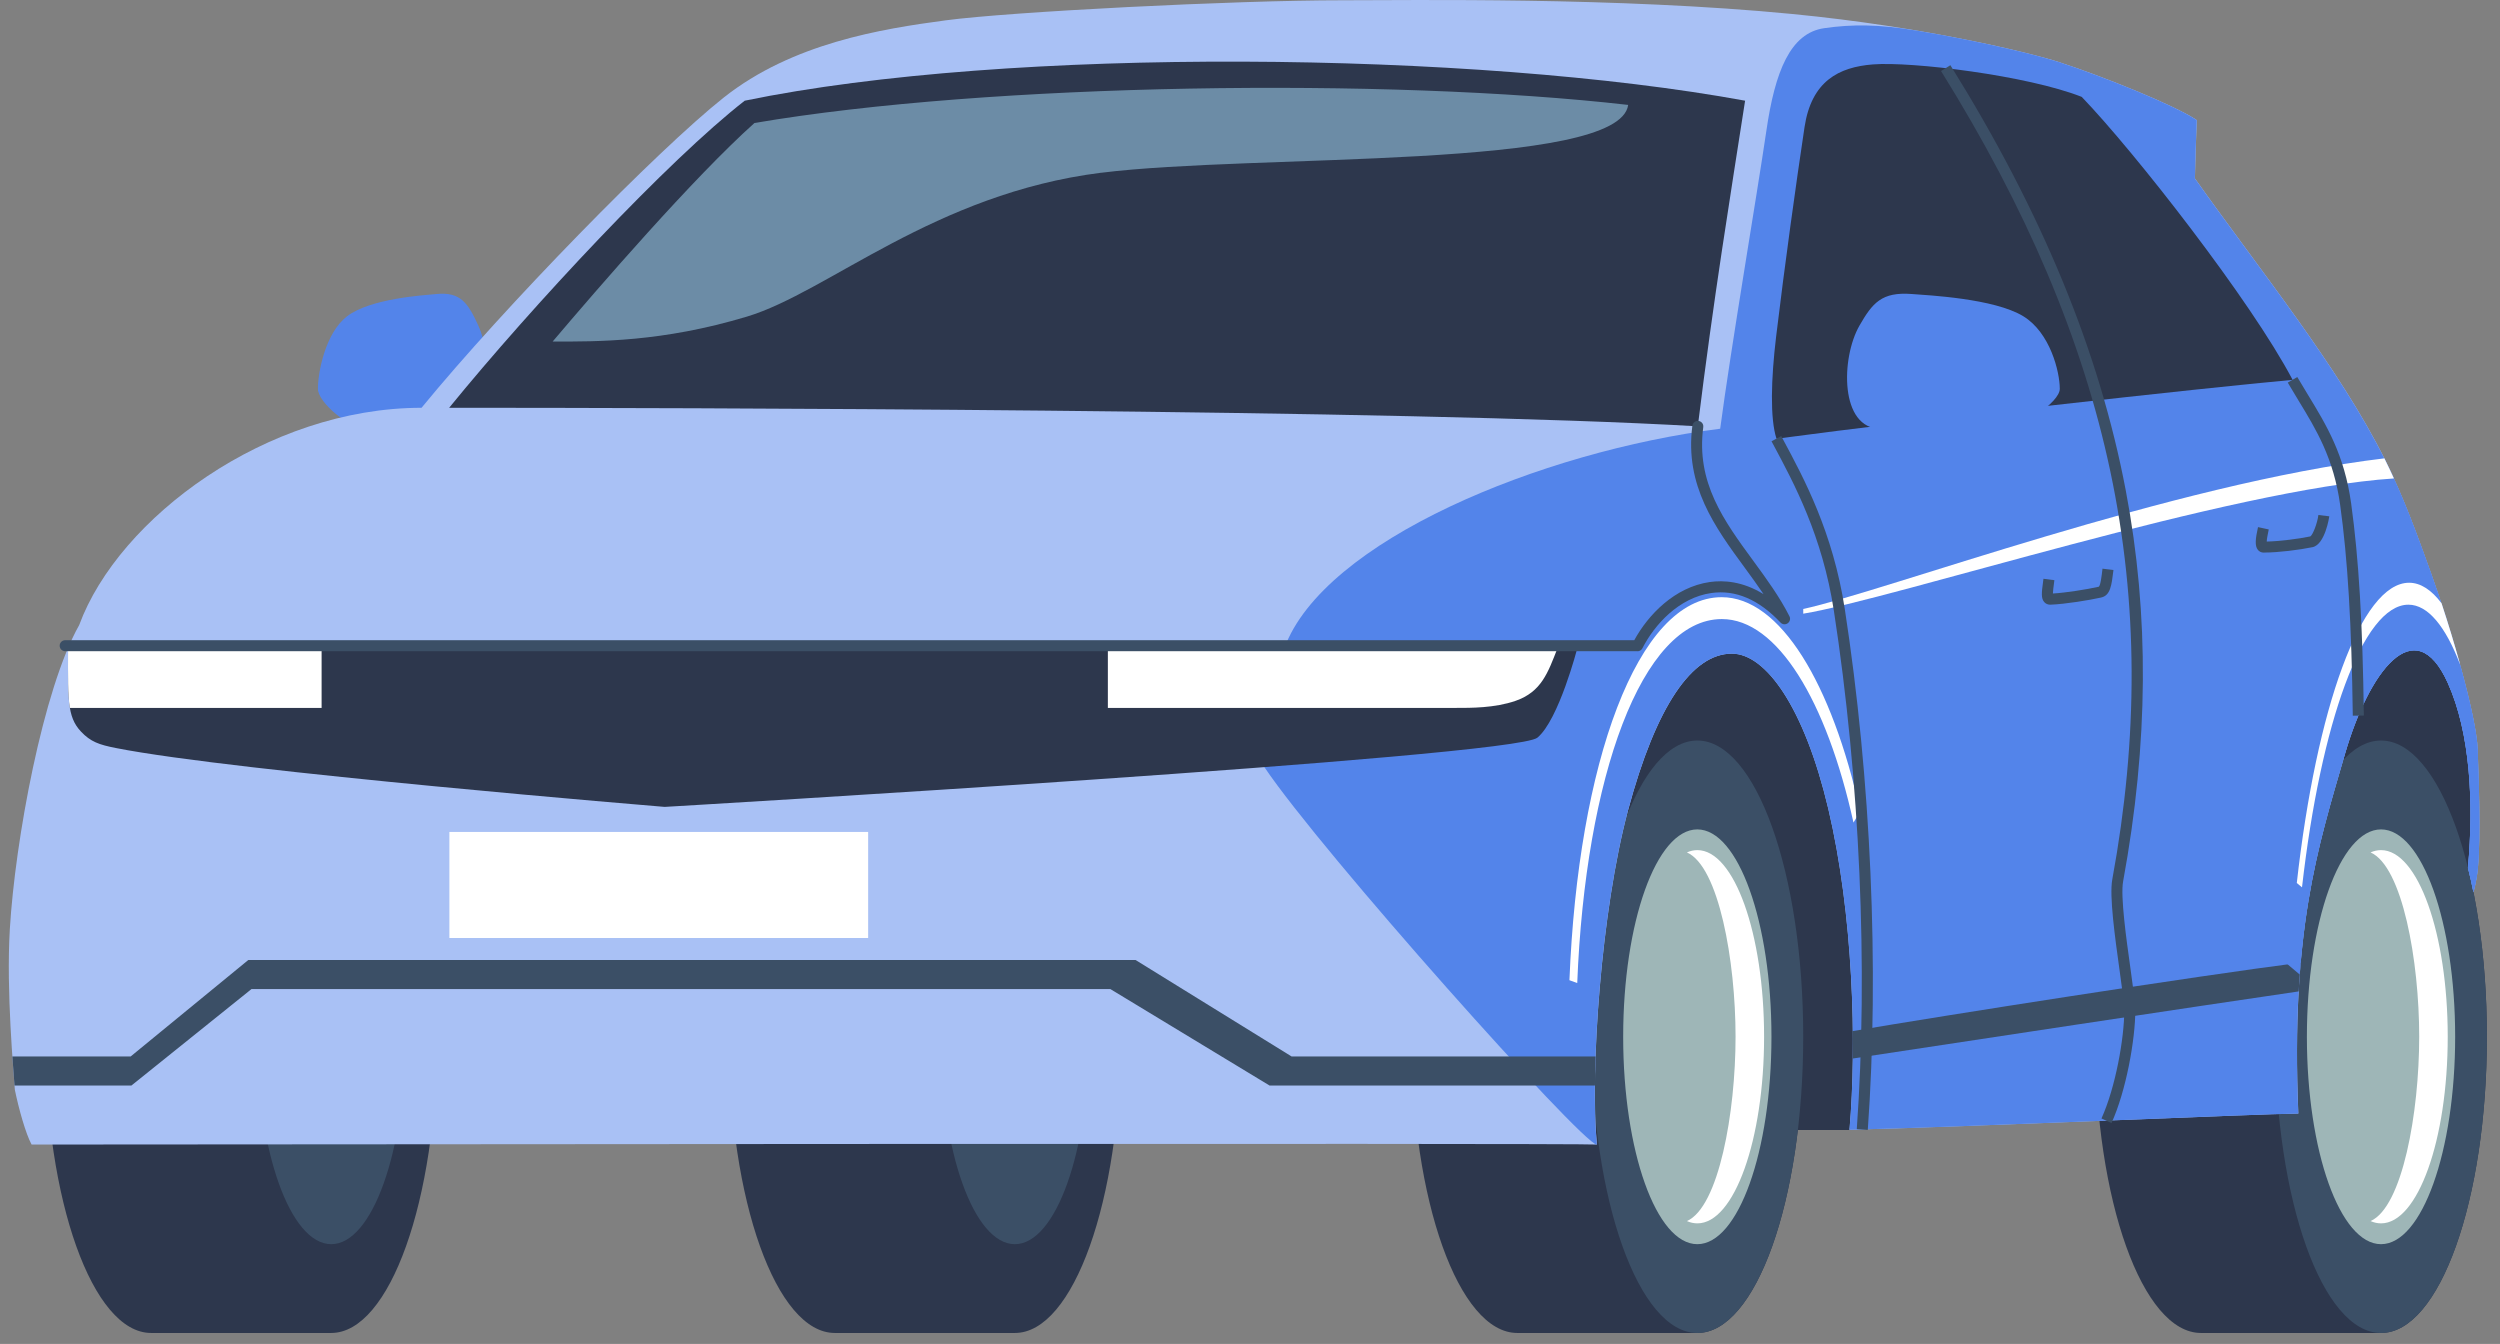 <svg width="173" height="93" viewBox="0 0 173 93" fill="none" xmlns="http://www.w3.org/2000/svg">
<rect x="0" y="0" width="173" height="93" fill="#808080" stroke="none"/>
<path d="M170.784 60.055C172.093 56.609 170.829 43.439 166.927 43.439C163.024 43.439 161.021 48.538 159.635 53.975C158.185 59.673 157.81 70.597 159.044 77.066L170.784 60.055Z" fill="#2D374D"/>
<path d="M33.097 22.527C34.134 24.773 34.196 29.672 31.924 29.672H25.412C24.158 29.672 22 27.844 22 26.908C22 25.731 22.53 23.022 24.022 21.883C25.641 20.65 29.301 20.433 30.199 20.346C31.873 20.184 32.38 20.967 33.1 22.527H33.097Z" fill="#5384EA"/>
<path d="M127.988 78.191C128.882 74.35 129.361 64.5 128.795 58.494C128.156 51.673 126.269 41.917 120.25 41.917C114.232 41.917 110.684 51.392 109.486 62.468C108.975 67.189 109.534 74.897 110.507 79.22L117.64 78.194H127.988V78.191Z" fill="#2D374D"/>
<path d="M70.23 51.244H57.772C53.724 51.244 50.445 60.421 50.445 71.743C50.445 83.066 53.724 92.242 57.772 92.242H70.23C74.278 92.242 77.557 83.066 77.557 71.743C77.557 60.421 74.278 51.244 70.23 51.244Z" fill="#2D374D"/>
<path d="M22.917 51.244H10.46C6.412 51.244 3.133 60.421 3.133 71.743C3.133 83.066 6.412 92.242 10.46 92.242H22.917C26.965 92.242 30.244 83.066 30.244 71.743C30.244 60.421 26.965 51.244 22.917 51.244Z" fill="#2D374D"/>
<path d="M70.228 86.097C73.061 86.097 75.358 79.672 75.358 71.746C75.358 63.821 73.061 57.395 70.228 57.395C67.394 57.395 65.098 63.821 65.098 71.746C65.098 79.672 67.394 86.097 70.228 86.097Z" fill="#3B4F66"/>
<path d="M22.923 86.097C25.756 86.097 28.053 79.672 28.053 71.746C28.053 63.821 25.756 57.395 22.923 57.395C20.09 57.395 17.793 63.821 17.793 71.746C17.793 79.672 20.09 86.097 22.923 86.097Z" fill="#3B4F66"/>
<path d="M164.765 51.244H152.308C148.26 51.244 144.98 60.421 144.98 71.743C144.98 83.066 148.26 92.242 152.308 92.242H164.765C168.813 92.242 172.092 83.066 172.092 71.743C172.092 60.421 168.813 51.244 164.765 51.244Z" fill="#2D374D"/>
<path d="M117.456 51.244H104.999C100.951 51.244 97.672 60.421 97.672 71.743C97.672 83.066 100.951 92.242 104.999 92.242H117.456C121.504 92.242 124.783 83.066 124.783 71.743C124.783 60.421 121.504 51.244 117.456 51.244Z" fill="#2D374D"/>
<path d="M164.768 92.242C168.815 92.242 172.096 83.065 172.096 71.743C172.096 60.422 168.815 51.244 164.768 51.244C160.722 51.244 157.441 60.422 157.441 71.743C157.441 83.065 160.722 92.242 164.768 92.242Z" fill="#3B4F66"/>
<path d="M164.767 86.097C167.6 86.097 169.897 79.672 169.897 71.746C169.897 63.821 167.6 57.395 164.767 57.395C161.934 57.395 159.637 63.821 159.637 71.746C159.637 79.672 161.934 86.097 164.767 86.097Z" fill="#9EB6B7"/>
<path d="M164.767 58.828C164.521 58.828 164.279 58.883 164.043 58.987C166.249 59.957 167.409 66.494 167.409 71.742C167.409 76.991 166.249 83.527 164.043 84.498C164.279 84.602 164.521 84.657 164.767 84.657C167.316 84.657 169.383 78.874 169.383 71.742C169.383 64.611 167.316 58.828 164.767 58.828Z" fill="white"/>
<path d="M117.456 92.242C121.503 92.242 124.783 83.065 124.783 71.743C124.783 60.422 121.503 51.244 117.456 51.244C113.409 51.244 110.129 60.422 110.129 71.743C110.129 83.065 113.409 92.242 117.456 92.242Z" fill="#3B4F66"/>
<path d="M117.454 86.097C120.288 86.097 122.585 79.672 122.585 71.746C122.585 63.82 120.288 57.395 117.454 57.395C114.621 57.395 112.324 63.82 112.324 71.746C112.324 79.672 114.621 86.097 117.454 86.097Z" fill="#9EB6B7"/>
<path d="M117.458 58.828C117.213 58.828 116.97 58.883 116.734 58.987C118.941 59.957 120.101 66.494 120.101 71.742C120.101 76.991 118.941 83.527 116.734 84.498C116.97 84.602 117.213 84.657 117.458 84.657C120.007 84.657 122.075 78.874 122.075 71.742C122.075 64.611 120.007 58.828 117.458 58.828Z" fill="white"/>
<path d="M169.39 47.265C170.953 50.734 171.189 55.549 170.785 60.053C170.921 60.6 171.047 61.163 171.163 61.746C171.244 61.448 171.315 61.115 171.38 60.765C171.674 59.154 171.583 55.112 171.457 51.87C171.37 49.559 169.651 43.599 168.21 39.616C167.354 37.247 166.372 34.484 165.041 31.808C161.888 25.462 156.341 18.641 151.889 12.35C151.931 10.817 151.954 9.804 152.019 8.312C150.487 7.277 145.431 5.251 142.462 4.29C140.511 3.659 133.236 1.863 124.041 0.97C111.862 -0.214 97.715 0.019 92.879 0.019C85.413 0.019 69.899 0.811 65.422 1.41C61.025 1.999 54.838 2.979 50.076 6.756C45.505 10.38 34.896 21.23 29.171 28.219C18.487 28.219 8.211 35.833 5.478 43.259C2.977 47.676 1.045 58.164 0.68 64.299C0.422 68.615 0.948 74.175 1.026 75.407C1.294 76.718 1.779 78.456 2.186 79.203C10.75 79.203 109.449 79.096 110.505 79.203C110.027 74.091 110.796 63.021 112.663 56.064C114.611 48.812 117.108 45.23 119.848 45.23C122.19 45.23 124.855 48.941 126.516 55.95C128.244 63.257 128.503 72.223 127.986 78.177C137.436 77.931 155.857 77.097 159.045 77.055C158.525 64.467 160.337 58.801 162.279 52.151C163.92 46.531 167.093 42.162 169.39 47.259V47.265Z" fill="#A9C1F5"/>
<path d="M117.488 29.502C97.4 28.321 46.192 28.218 31.082 28.218C36.862 21.125 46.25 11.081 51.535 6.968C69.814 3.192 102.056 3.538 120.761 6.968C119.73 13.611 118.58 20.636 117.488 29.499V29.502Z" fill="#2D374D"/>
<path d="M60.076 57.571H31.098V64.91H60.076V57.571Z" fill="white"/>
<path d="M171.377 60.764C171.312 61.113 171.241 61.447 171.16 61.744C171.044 61.162 170.918 60.595 170.779 60.052C171.186 55.547 170.95 50.733 169.387 47.264C167.086 42.167 163.914 46.536 162.273 52.156C160.334 58.806 158.522 64.472 159.042 77.059C155.85 77.102 137.429 77.936 127.983 78.182C128.5 72.225 128.238 63.262 126.513 55.955C124.852 48.946 122.187 45.235 119.845 45.235C117.105 45.235 114.608 48.82 112.66 56.072C110.793 63.029 110.024 74.099 110.499 79.211C109.442 79.105 91.467 58.987 87.5 53.092C87.859 50.5 88.418 47.468 88.879 44.846C91.609 37.423 106.622 31.233 119.037 29.667C119.784 24.037 121.586 13.469 122.229 9.074C122.83 4.926 123.893 2.285 126.238 1.949C128.154 1.674 130.012 1.677 132.541 2.104C132.548 2.104 132.554 2.104 132.561 2.104C137.539 2.942 141.167 3.874 142.463 4.292C145.428 5.253 150.487 7.278 152.015 8.314C151.951 9.802 151.928 10.818 151.886 12.352C156.338 18.643 161.885 25.464 165.038 31.809C166.369 34.485 167.351 37.249 168.207 39.617C169.648 43.601 171.364 49.561 171.454 51.868C171.58 55.114 171.671 59.152 171.377 60.764Z" fill="#5384EA"/>
<path d="M144.05 6.7C147.672 10.457 155.777 20.818 158.649 26.286C152.166 26.872 132.93 29.021 122.932 30.36C122.479 28.943 122.554 26.257 122.909 23.28C123.5 18.362 124.289 12.683 124.873 8.8C125.355 5.612 127.241 4.642 129.613 4.457C132.284 4.247 140.287 5.221 144.053 6.703L144.05 6.7Z" fill="#2D374D"/>
<path d="M128.677 22.527C127.385 24.773 127.304 29.672 130.144 29.672H138.275C139.842 29.672 142.537 27.844 142.537 26.908C142.537 25.731 141.874 23.022 140.01 21.883C137.988 20.65 133.42 20.433 132.299 20.346C130.209 20.184 129.575 20.967 128.677 22.527Z" fill="#5384EA"/>
<path d="M4.709 44.842H109.155C109.155 44.842 107.866 49.825 106.386 51.048C104.752 52.401 45.993 55.837 45.993 55.837C45.993 55.837 16.223 53.391 8.017 51.763C6.854 51.534 6.269 51.333 5.597 50.618C4.622 49.579 4.709 48.314 4.709 44.845V44.842Z" fill="#2D374D"/>
<path d="M76.664 44.842V48.987H100.742C101.782 48.987 103.427 49 104.877 48.498C106.673 47.874 107.119 46.544 107.785 44.842H76.664Z" fill="white"/>
<path d="M22.255 44.842V48.987H4.835C4.68 48.078 4.709 46.816 4.709 44.842H22.255Z" fill="white"/>
<path d="M110.415 73.109C110.39 73.805 110.373 74.478 110.37 75.119H87.853L76.836 68.443H17.403L9.094 75.119H1.004C0.972 74.672 0.914 73.973 0.855 73.109H9.039L17.18 66.434H78.584L89.381 73.109H110.412H110.415Z" fill="#3B4F66"/>
<path d="M159.21 66.612C159.155 67.253 159.106 67.916 159.068 68.606C152.377 69.583 135.122 72.197 128.218 73.249C128.218 73.197 128.218 73.145 128.218 73.091V73.074C128.209 72.528 128.196 71.951 128.18 71.356L128.218 71.35C134.421 70.288 151.918 67.547 159.213 66.612H159.21Z" fill="#3B4F66"/>
<path d="M76.205 11.952C64.656 13.401 57.293 20.222 51.691 21.908C45.802 23.678 41.379 23.636 38.242 23.636C41.389 19.925 47.953 12.324 52.208 8.512C68.474 5.736 96.061 5.36 112.669 7.26C112.065 11.777 86.779 10.628 76.205 11.955V11.952Z" fill="#6C8CA6"/>
<path d="M158.317 66.666C156.437 65.181 152.247 61.832 150.564 60.541C144.145 61.813 135.063 64.107 133.109 64.537C132.557 65.33 129.972 69.576 129.035 71.103C136.075 69.935 151.288 67.579 158.317 66.666Z" fill="#5384EA"/>
<path d="M171.38 60.762C171.315 61.111 171.244 61.445 171.163 61.742C171.047 61.16 170.921 60.594 170.782 60.05C171.189 55.546 170.953 50.731 169.39 47.262C167.089 42.165 163.917 46.534 162.276 52.154C160.912 56.824 159.617 61.005 159.142 67.441C149.789 59.429 134.66 49.543 124.781 42.466V42.139C130.487 40.9 150.458 33.448 164.996 31.717C165.012 31.746 165.025 31.775 165.038 31.804C166.369 34.48 167.351 37.244 168.207 39.612C169.648 43.596 171.364 49.556 171.454 51.863C171.58 55.109 171.67 59.147 171.376 60.759L171.38 60.762Z" fill="#5384EA"/>
<path d="M165.659 33.109C154.394 33.834 131.088 41.429 124.785 42.467V42.141C130.49 40.901 150.462 33.449 165 31.718C165.016 31.747 165.029 31.776 165.042 31.805C165.258 32.239 165.462 32.672 165.659 33.106V33.109Z" fill="white"/>
<path d="M146.112 77.716L145.421 77.398C146.396 75.253 147 71.842 147 69.914C147 69.484 146.852 68.409 146.677 67.167C146.358 64.869 145.957 62.012 146.17 60.857C149.792 41.15 146.135 23.897 134.32 4.915L134.966 4.511C141.305 14.691 145.275 24.321 147.104 33.944C148.742 42.555 148.68 51.401 146.92 60.993C146.729 62.028 147.136 64.934 147.433 67.06C147.618 68.383 147.763 69.428 147.763 69.914C147.763 71.923 147.133 75.48 146.115 77.716H146.112Z" fill="#3B4F66"/>
<path d="M113.321 45.065H4.51C4.3 45.065 4.129 44.894 4.129 44.684C4.129 44.473 4.3 44.302 4.51 44.302H113.091C114.051 42.545 115.889 40.623 118.322 40.276C119.278 40.14 120.593 40.224 122.037 41.114C121.614 40.487 121.165 39.872 120.722 39.267C118.68 36.481 116.567 33.597 117.113 29.456C117.142 29.245 117.333 29.1 117.54 29.129C117.75 29.158 117.895 29.349 117.866 29.556C117.359 33.394 119.291 36.028 121.333 38.817C122.224 40.033 123.145 41.292 123.83 42.645C123.917 42.813 123.865 43.02 123.71 43.13C123.555 43.24 123.345 43.218 123.213 43.082C121.707 41.486 120.098 40.797 118.425 41.037C116.183 41.357 114.49 43.224 113.653 44.861C113.589 44.988 113.456 45.069 113.314 45.069L113.321 45.065Z" fill="#3B4F66"/>
<path d="M141.869 41.844C141.711 41.844 141.569 41.783 141.466 41.669C141.23 41.407 141.281 41.006 141.378 40.278L141.407 40.051L142.163 40.148L142.134 40.378C142.102 40.614 142.067 40.896 142.06 41.071C142.978 41.016 144.38 40.792 145.233 40.602C145.355 40.527 145.433 39.867 145.488 39.388V39.352L146.247 39.443V39.479C146.121 40.517 146.04 41.207 145.397 41.349C144.603 41.527 142.939 41.805 141.892 41.844C141.886 41.844 141.876 41.844 141.869 41.844Z" fill="#3B4F66"/>
<path d="M156.703 38.239C156.68 38.239 156.657 38.239 156.635 38.239C156.48 38.239 156.341 38.171 156.244 38.048C156.024 37.77 156.073 37.301 156.254 36.476L156.997 36.638C156.913 37.029 156.864 37.307 156.858 37.476C157.772 37.456 159.09 37.285 159.872 37.12C160.043 37.029 160.366 36.197 160.431 35.638L161.187 35.728C161.187 35.748 160.902 37.683 160.027 37.864C159.142 38.048 157.675 38.236 156.699 38.236L156.703 38.239Z" fill="#3B4F66"/>
<path d="M119.141 41.326C113.29 41.326 109.2 52.888 108.605 67.831L109.145 68.028C109.707 53.83 113.594 42.84 119.153 42.84C122.988 42.84 126.396 48.49 128.261 56.923L128.726 56.146C126.765 47.274 123.179 41.326 119.141 41.326Z" fill="white"/>
<path d="M129.248 78.192L128.489 78.137C129.284 67.044 128.705 53.965 126.903 42.258C126.108 37.09 124.15 33.453 122.726 30.793L122.59 30.537L123.262 30.175L123.397 30.43C124.851 33.136 126.841 36.844 127.659 42.138C129.471 53.9 130.053 67.041 129.251 78.188L129.248 78.192Z" fill="#3B4F66"/>
<path d="M170.238 45.986C169.237 43.358 168.016 41.844 166.662 41.844C163.512 41.844 160.592 50.034 159.299 61.404L158.938 61.104C160.291 49.037 163.376 40.326 166.71 40.326C167.508 40.326 168.261 40.825 168.956 41.747C169.408 43.115 169.857 44.578 170.241 45.982L170.238 45.986Z" fill="white"/>
<path d="M162.813 49.53C162.732 43.214 162.464 38.716 161.94 34.946C161.491 31.717 160.306 29.769 159.049 27.704C158.807 27.306 158.558 26.896 158.312 26.475L158.972 26.09C159.214 26.504 159.463 26.912 159.702 27.306C161 29.439 162.228 31.452 162.7 34.84C163.226 38.642 163.498 43.169 163.578 49.517L162.816 49.527L162.813 49.53Z" fill="#3B4F66"/>
</svg>
